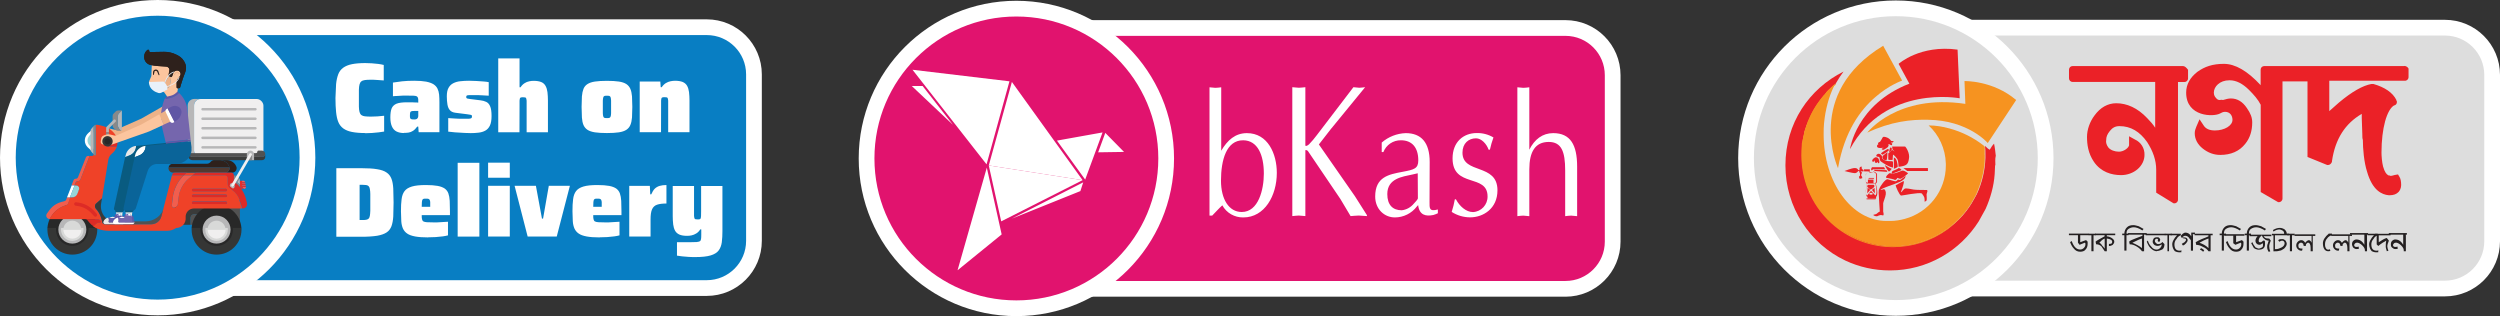 <?xml version="1.0" encoding="UTF-8"?>
<svg id="Layer_2" data-name="Layer 2" xmlns="http://www.w3.org/2000/svg" viewBox="0 0 317.92 40.2">
  <rect x="0" y="0" width="317.92" height="40.2" fill="#333333" stroke="none"/>
  <defs>
    <style>
      .cls-1 {
        fill: #f0efef;
      }

      .cls-1, .cls-2, .cls-3, .cls-4, .cls-5, .cls-6, .cls-7, .cls-8, .cls-9, .cls-10, .cls-11, .cls-12, .cls-13, .cls-14, .cls-15, .cls-16, .cls-17, .cls-18, .cls-19, .cls-20, .cls-21, .cls-22, .cls-23, .cls-24, .cls-25, .cls-26, .cls-27, .cls-28, .cls-29, .cls-30 {
        stroke-width: 0px;
      }

      .cls-2 {
        fill: #eb2127;
      }

      .cls-3 {
        fill: #f69320;
      }

      .cls-4 {
        fill: #e9e8e8;
      }

      .cls-5 {
        fill: #d8d9d8;
      }

      .cls-6 {
        fill: #513a31;
      }

      .cls-31, .cls-32, .cls-33, .cls-34, .cls-35, .cls-36 {
        stroke: #fff;
        stroke-width: 2px;
      }

      .cls-31, .cls-35 {
        fill: #ddd;
      }

      .cls-7 {
        fill: #898989;
      }

      .cls-32, .cls-33 {
        fill: #e1136e;
      }

      .cls-32, .cls-34, .cls-35 {
        stroke-miterlimit: 10;
      }

      .cls-8 {
        fill: #6159a6;
      }

      .cls-9 {
        fill: #0a6499;
      }

      .cls-10 {
        fill: #edb288;
      }

      .cls-11 {
        fill: #3a3b3a;
      }

      .cls-34, .cls-36 {
        fill: #087ec3;
      }

      .cls-12 {
        fill: #fff;
      }

      .cls-13 {
        fill: #6056a5;
      }

      .cls-14 {
        fill: #fcc59e;
      }

      .cls-15 {
        fill: #095b80;
      }

      .cls-16 {
        fill: #353635;
      }

      .cls-17 {
        fill: #231f20;
      }

      .cls-18 {
        fill: #e22e2d;
      }

      .cls-19 {
        fill: #dd2b26;
      }

      .cls-20 {
        fill: #f15e4e;
      }

      .cls-21 {
        fill: #7566ad;
      }

      .cls-22 {
        fill: #ef4228;
      }

      .cls-23 {
        fill: #e9f1fa;
      }

      .cls-24 {
        fill: #282828;
      }

      .cls-25 {
        fill: #b7b7b8;
      }

      .cls-26 {
        fill: #525252;
      }

      .cls-27 {
        fill: #f15e5f;
      }

      .cls-28 {
        fill: #d2edf3;
      }

      .cls-29 {
        fill: #96d6d9;
      }

      .cls-30 {
        fill: #2e211c;
      }
    </style>
  </defs>
  <g id="Layer_1-2" data-name="Layer 1">
    <g>
      <path class="cls-34" d="m29.55,3.46h60.33c3.31,0,6,2.69,6,6v21.17c0,3.31-2.69,6-6,6H29.55V3.46h0Z"/>
      <circle class="cls-36" cx="20.05" cy="20.05" r="19.05"/>
    </g>
    <g>
      <path class="cls-12" d="m46.45,16.92c-.67,0-1.24-.05-1.69-.14-.46-.09-.82-.24-1.11-.45-.28-.21-.5-.49-.63-.82-.14-.34-.23-.76-.28-1.26s-.08-1.09-.08-1.78l.08-1.78c.05-.5.15-.92.28-1.26s.35-.62.63-.82.65-.36,1.11-.45,1.02-.14,1.69-.14l.83.03.83.08c.23.03.46.07.69.13v1.97l-.83-.06-.51-.03h-.32c-.3,0-.55.01-.74.04s-.34.08-.45.17-.19.22-.23.39c-.05.17-.07.39-.08.68v1.07s0,1.07,0,1.07c0,.28.04.51.08.68.05.17.12.3.23.39.13.09.29.15.45.16.19.02.44.04.74.04l.86-.03.85-.08v2.01l-.69.1-.85.08-.86.03v-.02Zm4.94,0c-.39,0-.71-.07-.97-.2s-.45-.35-.58-.64-.2-.67-.2-1.14.05-.86.16-1.14.32-.48.62-.61c.3-.12.74-.18,1.3-.18h.66s.42.02.42.02c.13,0,.26,0,.39.02v-.22c0-.17,0-.3-.04-.39-.03-.09-.09-.16-.17-.2-.08-.04-.22-.06-.4-.07-.18,0-.42-.01-.73-.01h-.63s-.64.04-.64.04c-.21,0-.41.02-.61.04v-1.74l1.17-.16c.46-.05.97-.07,1.54-.07.61,0,1.11.04,1.5.11.4.08.71.19.94.33.23.15.4.33.51.55s.18.47.21.76c.03.32.04.65.04.97v3.82h-2.64l-.05-.71h-.13c-.18.24-.36.43-.54.54-.18.12-.37.19-.56.22-.2.03-.4.04-.6.04l.03.02Zm1.28-1.73c.1,0,.18,0,.24-.03.06-.01.11-.04.15-.08.04-.04.07-.08.09-.13.02-.06.04-.13.04-.21v-.63h-.51c-.17,0-.29.01-.37.04-.07.02-.13.08-.15.16-.02.08-.03.21-.03.39,0,.12,0,.21.02.29s.06.13.14.16.2.04.37.04h0Zm7.13,1.73c-.29,0-.61,0-.95-.03l-.99-.06-.86-.09v-1.72c.16,0,.32.02.49.03l.48.03.44.02h1.23c.17-.01.28-.05.32-.09s.06-.12.06-.21c0-.05,0-.09-.02-.12s-.07-.05-.15-.08c-.08-.02-.23-.04-.44-.07l-1.5-.19c-.31-.04-.55-.15-.7-.33-.16-.18-.26-.42-.31-.72s-.08-.65-.08-1.04c0-.46.07-.82.22-1.08.15-.27.35-.46.61-.59s.56-.22.9-.25c.35-.04.71-.06,1.1-.06l.93.03.89.06c.28.02.51.05.68.09v1.72l-.7-.04-.6-.03h-.4s-.8,0-.8,0c-.16,0-.27.03-.3.06-.04.03-.06.09-.06.16,0,.06,0,.11.03.14.02.03.06.06.14.08.13.03.25.05.38.06l1.28.16c.25.03.49.09.72.2.21.1.38.29.49.56.12.27.18.68.18,1.24,0,.51-.07.92-.21,1.21s-.33.5-.58.64-.53.22-.85.26-.67.06-1.04.06h-.03Zm3.56-.1V7.43h2.71v3.67h.13c.13-.21.3-.39.51-.52.18-.12.38-.2.59-.24.18-.04.37-.06.56-.06.41,0,.74.06.98.16s.42.27.54.49.2.48.24.79c.04.36.06.71.06,1.07v4.03h-2.71v-4.01c-.01-.14-.04-.25-.06-.31s-.07-.1-.13-.11-.15-.02-.25-.02c-.11,0-.2,0-.27.02-.07.01-.11.05-.14.11-.03.1-.04.21-.05.31v.61s-.01,3.4-.01,3.4h-2.71.01Zm13.82.1c-.62,0-1.12-.03-1.52-.09s-.72-.17-.95-.32c-.23-.15-.4-.36-.51-.61-.11-.26-.17-.57-.2-.95l-.04-1.35.04-1.35c.03-.38.1-.69.2-.95.1-.25.28-.47.51-.61.23-.15.55-.26.95-.32s.91-.09,1.52-.09,1.12.03,1.52.09.72.17.95.32c.23.15.4.36.51.61.11.26.18.57.21.95l.04,1.35-.04,1.35c-.03.38-.1.69-.21.95s-.28.46-.51.61-.55.26-.95.32-.91.09-1.52.09Zm0-1.9c.1,0,.21,0,.31-.03.07-.02.12-.08.16-.17s.05-.24.06-.43v-.8s0-.8,0-.8c-.01-.19-.03-.33-.06-.42s-.09-.15-.16-.17-.17-.03-.31-.03-.24.01-.31.03-.12.08-.15.17-.05.23-.06.42v.8s0,.8,0,.8c0,.19.03.34.06.43s.08.15.15.17.17.03.31.03Zm4.17,1.8v-6.45h2.62l.05.72h.13c.15-.23.33-.4.52-.52.2-.12.4-.2.61-.24s.39-.06.56-.06c.41,0,.74.06.99.16.24.11.43.27.55.49s.2.48.24.79c.04.36.06.71.06,1.07v4.03h-2.71v-4.01c-.01-.14-.04-.25-.06-.31s-.07-.1-.13-.11-.15-.02-.25-.02c-.11,0-.2,0-.27.02-.07.01-.11.05-.14.11-.03.1-.04.21-.05.31v.61s-.01,3.4-.01,3.4h-2.71,0Zm-38.58,13.27v-8.7h3.22c.81,0,1.47.04,1.98.13.51.08.91.22,1.19.42.29.19.49.46.62.79s.2.75.23,1.24l.04,1.78-.04,1.78c-.03.49-.11.91-.23,1.24-.13.33-.33.6-.62.79s-.68.33-1.19.42c-.51.08-1.17.13-1.98.13h-3.22v-.02Zm2.96-2.11h.3c.21,0,.38,0,.52-.03.13-.02.24-.07.32-.14s.13-.19.16-.35.05-.38.06-.65v-1.06s0-1.07,0-1.07c0-.22-.02-.44-.06-.66-.03-.16-.08-.28-.16-.35-.08-.08-.18-.12-.32-.14s-.31-.03-.52-.03h-.3v4.47h0Z"/>
      <path id="B" class="cls-12" d="m54.43,30.19c-.67,0-1.21-.04-1.64-.12s-.77-.2-1.01-.37c-.24-.16-.42-.38-.54-.64-.11-.26-.19-.57-.21-.94l-.04-1.25c0-.6.02-1.11.08-1.53.05-.42.17-.76.37-1.03s.51-.46.94-.59,1.02-.19,1.78-.19c.62,0,1.11.04,1.5.11.38.07.68.19.9.34.21.16.37.36.46.62s.15.57.17.95l.03,1.32v.49h-3.59c0,.23,0,.4.04.53s.08.22.18.27.24.09.44.1l.8.02h.52s.66-.04.66-.04l.7-.04v1.73c-.17.05-.39.09-.66.13l-.9.09-.97.03h0Zm.28-3.69v-.79c0-.11-.03-.22-.08-.31-.04-.06-.1-.1-.17-.12-.08-.02-.18-.02-.3-.02s-.21,0-.28.02-.12.06-.16.12c-.03.06-.06.17-.07.31l-.02.59h1.29l-.2.2h-.01Z"/>
      <path class="cls-12" d="m58.2,30.09v-9.39h2.76v9.39h-2.76Zm3.87-7.49v-1.91h2.76v1.91h-2.76Zm0,7.48v-6.45h2.76v6.45h-2.76Zm5.03,0l-1.66-6.45h2.71l.77,4.17h.14l.73-4.17h2.68l-1.67,6.45s-3.7,0-3.7,0Z"/>
      <path id="B-2" data-name="B" class="cls-12" d="m76.24,30.19c-.67,0-1.21-.04-1.64-.12s-.77-.2-1.01-.37c-.24-.16-.42-.38-.54-.64-.11-.26-.19-.57-.21-.94l-.04-1.25c0-.6.02-1.11.08-1.53.05-.42.17-.76.37-1.03s.51-.46.94-.59,1.02-.19,1.78-.19c.62,0,1.11.04,1.5.11.38.07.68.19.9.34.21.16.37.36.46.62s.15.57.17.95l.03,1.32v.49h-3.59c0,.23,0,.4.04.53s.08.22.18.27.24.09.44.1l.8.02h.52s.66-.04.66-.04l.7-.04v1.73c-.17.05-.39.09-.66.13l-.9.09-.97.03h0Zm.28-3.69v-.79c0-.11-.03-.22-.08-.31-.04-.06-.1-.1-.17-.12-.08-.02-.18-.02-.3-.02s-.21,0-.28.02-.12.06-.16.12c-.03.06-.06.17-.07.31l-.02.59h1.29l-.2.2h-.01Z"/>
      <path class="cls-12" d="m80.02,30.09v-6.45h2.62l.05,1.07h.13c.13-.3.27-.54.44-.71.17-.17.39-.29.62-.36.24-.07.53-.11.87-.11v2.35c-.5,0-.9.05-1.19.15-.3.1-.51.3-.64.59s-.19.72-.19,1.3v2.16h-2.71Zm8.42,2.6c-.28,0-.56,0-.86-.02l-.83-.07-.66-.09v-1.71h1.67l.82-.02c.19-.02.33-.05.42-.1.08-.05.13-.15.15-.28s.03-.32.03-.57v-.66h-.13c-.14.23-.31.4-.51.52s-.39.2-.59.24c-.18.04-.37.06-.56.06-.41,0-.74-.05-.99-.16-.24-.11-.43-.27-.55-.49s-.2-.48-.24-.79c-.04-.36-.06-.71-.06-1.07v-3.83h2.71v3.81c.01.14.04.25.06.31.03.06.07.1.13.11s.15.02.25.02c.12,0,.21,0,.27-.02.06,0,.11-.05.13-.11.03-.06.04-.17.05-.31s.01-.35.01-.61v-3.2h2.71v5.75c0,.47-.02.95-.08,1.42-.06.41-.19.75-.4,1.03s-.55.49-1.02.63-1.11.21-1.94.21h.01Z"/>
    </g>
    <path class="cls-25" d="m24.68,19.15v-5.73c0-.46.37-.84.84-.84h-.81c-.46,0-.84.37-.84.84v5.73c0,.46.37.84.84.84h.81c-.46,0-.84-.37-.84-.84Z"/>
    <rect class="cls-1" x="24.68" y="12.59" width="8.82" height="7.4" rx=".84" ry=".84"/>
    <path class="cls-11" d="m33.33,19.96h-8.84c-.26,0-.47-.17-.54-.41,0,.02-.02.05-.02.08v.18c0,.31.25.56.56.56h8.84c.22,0,.4-.18.4-.4h0v-.38c0,.21-.18.38-.4.38h0Z"/>
    <path class="cls-26" d="m33.31,19.15h-.43c-.09,0-.16.07-.16.16s-.07.16-.16.16h-8.47c-.06,0-.11.03-.14.08.07.24.28.41.54.41h8.84c.22,0,.4-.17.4-.39s-.19-.42-.43-.42h0Z"/>
    <path class="cls-25" d="m32.48,14.05h-6.72c-.09,0-.16-.07-.16-.16h0c0-.09.07-.16.16-.16h6.72c.09,0,.16.07.16.16h0c0,.09-.07.16-.16.16Zm0,4.85h-6.72c-.09,0-.16-.07-.16-.16h0c0-.09.07-.16.16-.16h6.72c.09,0,.16.07.16.16h0c0,.09-.07.16-.16.16Zm0-1.21h-6.72c-.09,0-.16-.07-.16-.16h0c0-.09.07-.16.16-.16h6.72c.09,0,.16.07.16.16h0c0,.09-.07.16-.16.16Zm0-1.22h-6.72c-.09,0-.16-.07-.16-.16h0c0-.09.07-.16.16-.16h6.72c.09,0,.16.07.16.16h0c0,.09-.07.16-.16.16Zm0-1.21h-6.72c-.09,0-.16-.07-.16-.16h0c0-.09.07-.16.16-.16h6.72c.09,0,.16.07.16.16h0c0,.09-.07.16-.16.16Z"/>
    <path class="cls-10" d="m21.23,13.22l-.99.57-2.26,1.29-.09.04-3.03,1.34c-.09.04-.2.05-.3.03l-.57-.14c-.16-.04-.33-.03-.49.02l-.29.1c-.18.06-.31.21-.34.39l-.06.38c-.03.17.07.33.24.37l.3.08.59.05.82-.29,4.03-1.42.23-.09,1.8-.83,1.13-.52-.7-1.37h-.02Z"/>
    <path class="cls-11" d="m27.54,27.25v-1.06h-5.33v2.4h2.03v-.89c0-.25.2-.44.44-.44h2.86Z"/>
    <path class="cls-26" d="m27.54,26.19v1.06h-2.89c-.23,0-.41.18-.41.41v.93h6.27v-2.4h-2.97Z"/>
    <path class="cls-24" d="m27.54,26.03c-1.67,0-3.05,1.29-3.17,2.96h6.33c-.12-1.67-1.5-2.96-3.17-2.96h0Z"/>
    <path class="cls-16" d="m24.37,28.99v.22c0,1.75,1.42,3.17,3.17,3.17,1.75,0,3.17-1.42,3.17-3.17h0v-.22h-6.34Z"/>
    <path class="cls-24" d="m29.6,29.06c-.07-1.08-.97-1.93-2.06-1.93s-1.99.85-2.06,1.93v.14c0,1.14.93,2.07,2.07,2.07s2.07-.93,2.07-2.07v-.14h-.02Z"/>
    <g>
      <circle class="cls-25" cx="27.54" cy="29.2" r="1.78"/>
      <path class="cls-25" d="m27.54,27.77c-.72,0-1.31.53-1.41,1.21h2.82c-.1-.69-.7-1.21-1.41-1.21Z"/>
    </g>
    <path class="cls-5" d="m26.13,28.99c0,.07-.02.14-.02.22,0,.79.64,1.43,1.43,1.43s1.43-.64,1.43-1.43h0c0-.07,0-.15-.02-.22h-2.82Z"/>
    <path class="cls-1" d="m27.54,30.35c.63,0,1.15-.51,1.15-1.15h-2.29c0,.63.51,1.15,1.15,1.15h-.01Z"/>
    <path class="cls-5" d="m27.54,28.06c-.63,0-1.15.51-1.15,1.15h2.29c0-.63-.51-1.15-1.15-1.15h.01Z"/>
    <path class="cls-24" d="m9.2,26.03c-1.67,0-3.05,1.29-3.17,2.96h6.33c-.12-1.67-1.5-2.96-3.17-2.96h.01Z"/>
    <path class="cls-16" d="m6.03,28.99v.22c0,1.75,1.42,3.17,3.17,3.17,1.75,0,3.17-1.42,3.17-3.17h0v-.22h-6.34Z"/>
    <path class="cls-24" d="m11.26,29.06c-.07-1.09-.98-1.93-2.07-1.93-1.1,0-1.99.85-2.07,1.93v.14c0,1.14.93,2.07,2.07,2.07s2.07-.93,2.07-2.07v-.14Z"/>
    <g>
      <circle class="cls-25" cx="9.2" cy="29.2" r="1.78"/>
      <path class="cls-25" d="m9.2,27.77c-.72,0-1.31.53-1.41,1.21h2.82c-.1-.69-.7-1.21-1.41-1.21Z"/>
    </g>
    <path class="cls-5" d="m7.78,28.99c-.01.07-.02.14-.02.22,0,.79.64,1.43,1.43,1.43s1.43-.64,1.43-1.43h0c0-.07,0-.15-.02-.22h-2.82Z"/>
    <path class="cls-1" d="m9.2,30.35c.63,0,1.15-.51,1.15-1.15h-2.29c0,.63.51,1.15,1.15,1.15h0Z"/>
    <path class="cls-5" d="m9.2,28.06c-.63,0-1.15.51-1.15,1.15h2.29c0-.63-.51-1.15-1.15-1.15h0Z"/>
    <path class="cls-12" d="m11.74,16.48l-.45.38c-.14.12-.26.26-.35.42h0c-.19.33-.21.74-.05,1.08h0c.07.15.17.29.29.4l.39.36.21.14s-.04-2.78-.04-2.78Z"/>
    <path class="cls-29" d="m11.86,16.81l-.34.29c-.11.09-.2.2-.27.32h0c-.15.25-.16.56-.04.83h0c.05.12.13.22.22.3l.3.27.16.11s-.03-2.12-.03-2.12Z"/>
    <path class="cls-19" d="m12.57,28.34h.14c.14,0,.21-.17.11-.26l-.17-.17s-.07-.04-.11-.04h-1.68c.09,0,.18.04.24.11l.26.32c.15.19.33.35.53.49l.28-.28c.11-.11.25-.17.41-.17h-.01Z"/>
    <path class="cls-12" d="m9.12,23.57l-.61,1.56h.37l.61-1.56h-.37Z"/>
    <path class="cls-28" d="m10.07,23.57h-.37c.27,0,.46.27.37.53l-.2.54c-.11.29-.39.48-.7.48h.37c.31,0,.59-.19.7-.48l.2-.54c.1-.26-.1-.53-.37-.53Z"/>
    <path class="cls-29" d="m9.86,24.64l.2-.54c.1-.26-.1-.53-.37-.53h-.2l-.61,1.55h.28c.31,0,.59-.19.7-.48Z"/>
    <path class="cls-22" d="m24.9,21.95h-1.15l-.26.23s-.09.08-.13.13h1.11s.43-.36.43-.36Z"/>
    <path class="cls-20" d="m23.36,22.31c-.77.75-1.26,1.75-1.39,2.82l-.11.97c-.02.17.11.31.28.31h0c.25,0,.45-.18.48-.43l.1-.88c.11-.93.57-1.79,1.29-2.4l.47-.39h-1.12Z"/>
    <g>
      <path class="cls-30" d="m30.09,21.31s-.02-.09-.04-.13c-.2-.5-.68-.82-1.22-.82h-.91c.54,0,1.02.32,1.22.82.02.04.03.09.04.13.05.33-.2.64-.56.64h.91c.35,0,.6-.31.56-.64Z"/>
      <path class="cls-30" d="m21.49,21.14c-.03.05-.04.11-.05.17h7.75s-.02-.09-.04-.13c-.2-.5-.68-.82-1.22-.82h-.68c-.15,0-.29.06-.4.16l-.14.14c-.11.11-.25.16-.4.16h-4.32c-.21,0-.41.12-.5.31h0Z"/>
    </g>
    <path class="cls-6" d="m29.18,21.31h-7.75c-.05.32.2.64.56.64h6.64c.35,0,.6-.31.56-.64h-.01Z"/>
    <g>
      <path class="cls-27" d="m30.86,23.86l.15.15h.07c.12,0,.21-.11.19-.23h-.47s.03.06.06.09h0Zm-.09-.56v.1h.43l-.02-.1h-.41Z"/>
      <path class="cls-27" d="m31.15,23.14c-.02-.09-.1-.16-.19-.16h-.19v.19h.39v-.03h-.01Zm-.38.5h.47v-.1h-.47s0,.1,0,.1Z"/>
    </g>
    <path class="cls-18" d="m30.8,23.77h.47l-.02-.13h-.47v-.1h.46l-.02-.13h-.43v-.1h.41l-.02-.13h-.39v-.19h-.27v.79l.18.23h.32l-.15-.15-.06-.09h0Z"/>
    <path class="cls-7" d="m29.95,22.32v.5c0,.08.03.15.09.21l.15.15.27-.46c-.09-.21-.28-.36-.51-.4Z"/>
    <path class="cls-25" d="m30.18,23.18l.32.32v-.52c0-.09-.02-.18-.05-.26l-.27.46Z"/>
    <path class="cls-7" d="m30.03,23.03s-.09-.13-.09-.21v-.5h-.2v.65c0,.08.05.15.12.19.16.12.3.26.44.4l.2.22v-.27l-.47-.47h0Z"/>
    <path class="cls-20" d="m9.93,23.03c.13,0,.25-.08.3-.21l1.16-2.99h-.18c-.13,0-.24.08-.29.19l-1,2.52c-.05.12-.16.19-.29.19-.13,0-.24.08-.28.2l-.25.63h.37l.14-.34c.05-.12.17-.2.3-.2h.02Zm-3.5,4.63c.42-.73,1.09-1.27,1.89-1.54l.15-.05c.1-.03.17-.11.21-.2l.27-.75h-.43l-.1.27c-.03.09-.11.16-.2.18l-.46.13c-.6.17-1.13.54-1.49,1.04l-.31.43c-.14.19-.09.46.1.6.07.05.16.08.25.08h.05l.03-.08.07-.13-.03.02Z"/>
    <path class="cls-19" d="m23.5,22.19l.26-.23h-1.55c-.14,0-.26.09-.3.23l-.03.13h1.49s.09-.08.13-.13Zm7.91,3.64l-.1-.41c-.12-.51-.33-.98-.63-1.41l-.18-.23c-.06-.08-.13-.15-.2-.22l-.44-.4c-.07-.04-.12-.11-.12-.19v-.7c0-.17-.14-.31-.31-.31h-4.54l-.43.36h4.13c.19,0,.35.16.35.35v.69c0,.27.13.52.35.66l.19.13c.45.31.79.75.97,1.27l.37,1.09h.05c.36,0,.62-.33.54-.68Z"/>
    <path class="cls-22" d="m30.46,25.41c-.18-.52-.52-.96-.97-1.27l-.19-.13c-.22-.15-.35-.4-.35-.66v-.72c0-.18-.14-.32-.32-.32h-4.16l-.47.39c-.72.61-1.18,1.47-1.29,2.4l-.1.88c-.03.24-.23.43-.48.43h0c-.17,0-.3-.15-.28-.31l.11-.97c.13-1.07.62-2.07,1.39-2.82h-1.49l-1.05,4.1-.3,1.12c-.15.58-.68.99-1.28.99h-5.91c-.15,0-.29-.11-.32-.26l-.04-.2-.07-.25-.07-.21c-.14-.38-.35-.74-.62-1.04h0c-.18-.2-.17-.5.03-.68l.74-.65.8-4.91c.05-.3.21-.57.44-.76h0c.28-.23.5-.52.63-.85,0-.03.02-.05.03-.08h-1.2v-1.32h1.08c-.03-.07-.07-.14-.11-.21-.13-.19-.28-.36-.46-.51-.38-.31-.83-.52-1.31-.62l-.49-.1c-.07,0-.14,0-.21,0v3.8c0,.09-.11.13-.17.06l-.41-.47h0l.26.3c.09.11.02.27-.12.27h-.34l-1.16,2.99c-.05.13-.17.2-.31.21-.13,0-.25.08-.3.2l-.14.34h.2c.27,0,.46.27.37.53l-.2.54c-.11.29-.39.48-.7.48h-.23l-.27.75c-.03.1-.11.17-.21.2l-.15.05c-.8.26-1.47.81-1.89,1.54l-.07.13-.03.08h6.21s.07.03.11.04l.17.17c.1.1.03.26-.11.26h-.14c-.15,0-.3.06-.41.17l-.28.28c.22.15.46.28.72.36.42.13.86.2,1.3.2h7.38c.41,0,.8-.12,1.14-.36h0c.72,0,1.28-.59,1.22-1.31-.06-.66.45-1.17,1.05-1.17h6.13l-.37-1.09h.04Zm-1.74.53h-4.15c-.09,0-.16-.07-.16-.16s.07-.16.16-.16h4.15c.09,0,.16.07.16.16s-.07.16-.16.16Zm0-.88h-4.15c-.09,0-.16-.07-.16-.16s.07-.16.16-.16h4.15c.09,0,.16.07.16.16s-.07.16-.16.16Zm0-.74h-4.15c-.09,0-.16-.07-.16-.16s.07-.16.16-.16h4.15c.09,0,.16.07.16.16s-.07.16-.16.16Z"/>
    <path class="cls-11" d="m14.14,28.25l-.04-.17c-.26-.07-.5-.21-.69-.41-.46-.48-.66-1.14-.55-1.79l.11-.66-.74.65c-.2.18-.21.48-.03.68h0c.28.3.49.65.62,1.04l.07.21c.03.08.05.17.07.25l.04.2c.03.15.17.26.32.26h1.13c-.15,0-.29-.11-.32-.26h.01Z"/>
    <path class="cls-26" d="m19.96,27.68c-.43.3-.93.47-1.46.47h-4.01c-.14,0-.27-.02-.4-.06l.04.17c.03.15.17.26.32.26h4.78c.39,0,.74-.17.99-.44.14-.15.24-.34.3-.55l.3-1.12c-.13.51-.43.96-.86,1.27Z"/>
    <path class="cls-19" d="m13.67,18.63h1.2c.12-.39.06-.93-.11-1.32h-1.08v1.32h-.01Z"/>
    <path class="cls-7" d="m11.91,16.03l-.03.04v3.52l.13.15c.06.06.16.02.16-.06v-3.81c-.1.02-.19.08-.26.16Z"/>
    <path class="cls-25" d="m11.59,16.41c-.05.06-.07.13-.07.2v2.46c0,.07.03.15.08.2l.28.32v-3.52s-.29.34-.29.34Z"/>
    <path class="cls-19" d="m28.71,25.63h-4.15c-.09,0-.16.07-.16.16s.07.16.16.16h4.15c.09,0,.16-.07.16-.16s-.07-.16-.16-.16Zm0-.88h-4.15c-.09,0-.16.07-.16.16s.07.16.16.16h4.15c.09,0,.16-.07.16-.16s-.07-.16-.16-.16Zm0-.74h-4.15c-.09,0-.16.07-.16.16s.07.16.16.16h4.15c.09,0,.16-.07.16-.16s-.07-.16-.16-.16Zm-16.58,3.55c-.06,0-.12-.02-.16-.07l-.37-.4c-.45-.48-1.05-.79-1.7-.89l-.28-.04c-.12-.02-.21-.13-.19-.25s.13-.21.25-.19l.28.04c.75.11,1.45.47,1.96,1.02l.37.4c.08.09.08.23-.01.32-.04.04-.09.06-.15.06Z"/>
    <path class="cls-7" d="m14.99,14.79c0-.15.06-.29.16-.39l.35-.35h-.49c-.11,0-.21.04-.29.12l-.28.28c-.08.08-.12.18-.12.29v1.24c0,.11.04.21.12.29l.24.24c.08.08.18.12.29.12h.49l-.32-.32c-.1-.1-.16-.24-.16-.39v-1.12h.01Z"/>
    <path class="cls-25" d="m14.99,14.78v1.15c0,.14.06.27.15.37l.33.33h.03v-2.57l-.35.35c-.1.1-.15.23-.15.37h-.01Zm-1.14,2.04v-.49l.84-.84c.07-.07.07-.18,0-.25s-.18-.07-.25,0l-.89.89s-.05.08-.05.13v.57c.06,0,.12-.02.18-.02s.12,0,.18.02h-.01Z"/>
    <path class="cls-7" d="m13.67,17.91c.1,0,.18-.08.18-.18v-.91c-.06,0-.12-.02-.18-.02s-.12,0-.18.02v.91c0,.1.08.18.18.18Z"/>
    <path class="cls-12" d="m15.28,27.14h-.51l.03.37.36.11h.15v-.18l.04-.21s-.03-.09-.07-.09Z"/>
    <g>
      <path class="cls-4" d="m15.59,26.91l-.84.03.02.2h.46c.07,0,.12.06.11.13l-.03.16v.18h.22l.06-.71h0Zm-1.23.84l.26-.04s.04-.05,0-.06l-.27-.09-.49.1.3.09c.06.02.13.02.19,0h.01Z"/>
      <path class="cls-4" d="m13.89,28.28s-.09-.05-.07-.1c.04-.14.04-.29-.02-.43l-.04-.08c-.28.06-.51.25-.61.52-.06.15.06.31.22.31h2.26c.13,0,.23-.1.24-.23h-1.98,0Z"/>
    </g>
    <g>
      <path id="C" class="cls-8" d="m14.87,27.35s.02.08.06.08h.22s-.07-.04-.06-.08c.01-.07-.04-.13-.11-.13h-.22c.07,0,.12.06.11.13Z"/>
      <path class="cls-8" d="m15.87,28.22l-.13-.62h0c-.02-.1-.11-.17-.21-.17h-.21c.1,0,.18.08.2.17h0l.13.62v.06h.22v-.06Z"/>
    </g>
    <path class="cls-8" d="m15.64,28.22l-.13-.62h0c-.02-.1-.1-.17-.2-.17h-.38s-.07-.04-.06-.08c.01-.07-.04-.13-.11-.13h-.02c-.08,0-.13.08-.1.15.02.07-.01.14-.08.15l-.2.04.27.09s.03.06,0,.06l-.26.04h-.17l-.32-.09-.11.02h0l.03.08c.06.14.07.29.02.43-.02.05.02.1.07.1h1.75v-.06h0Z"/>
    <path class="cls-15" d="m14.64,26.56l.03.32c0,.07.07.13.14.13h.67c.09,0,.17-.05.21-.12l.14-.33h-1.2.01Z"/>
    <path class="cls-4" d="m17.3,18.7l.02-.15c-.66.06-1.2.55-1.34,1.19l-.05.23.56-.22c.45-.17.77-.59.82-1.07v.02Z"/>
    <path class="cls-15" d="m23.15,18.77l-.1-.8-5.69.58h-.05l-.02.15c-.05.48-.36.89-.82,1.07l-.56.22-1.42,6.52c-.03.13.07.25.2.25h1c.17,0,.32-.11.37-.27l1.52-4.77c.16-.52.65-.87,1.19-.87h2.36c.64,0,1.23-.29,1.63-.75.31-.36.43-.84.38-1.31v-.02Z"/>
    <path class="cls-13" d="m21.14,12.59l.54-.13c.39-.1.74-.29,1.03-.56l.07-.07s-.02-.02-.04-.03l-.21-.2-1.14.47-.16.15c-.07.06-.14.14-.19.22v.06c-.03.07.03.12.1.11v-.02Z"/>
    <path class="cls-21" d="m23.82,13.9c-.09-.79-.46-1.53-1.04-2.07l-.07.07c-.29.27-.65.46-1.03.56l-.54.13c-.07.02-.13-.04-.11-.11v-.06c-.06.1-.12.2-.16.31-.45,1.22-.52,2.38-.21,3.67l.4,1.66,3.18-.34-.42-3.84v.02Z"/>
    <path class="cls-13" d="m21.06,18.07l.05.22,3.15-.32-.02-.24s-3.18.34-3.18.34Z"/>
    <path class="cls-10" d="m21.23,13.97l-.99.57.57,1.31,1.13-.51s-.71-1.37-.71-1.37Z"/>
    <path class="cls-14" d="m20.24,14.54l-2.26,1.29-.09.04-3.03,1.34c-.09.04-.2.05-.3.03l-.57-.14c-.16-.04-.33-.03-.49.02l-.29.1c-.18.06-.31.21-.34.39l-.06.38c-.03.17.07.33.24.37l.3.08.59.05.82-.29,4.03-1.42.23-.09,1.8-.83-.56-1.32h-.02Z"/>
    <path class="cls-12" d="m21.21,13.85c-.15.07-.21.24-.14.39l.57,1.22c.08.16.28.22.43.12l.12-.08-.87-1.71-.11.05h0Z"/>
    <path class="cls-13" d="m22.58,13.53c-.25-.1-.52-.09-.76.03l-.5.24.87,1.71.24-.16c.34-.22.57-.57.64-.96h0c.07-.36-.13-.73-.48-.86h-.01Z"/>
    <path class="cls-12" d="m16.5,27.14h-.51l.03.37.36.11h.15v-.18l.04-.21s-.03-.09-.07-.09Z"/>
    <path class="cls-4" d="m16.82,26.91l-.84.03.02.2h.46c.07,0,.12.06.11.13l-.03.16v.18h.22l.06-.71h0Z"/>
    <path class="cls-15" d="m15.87,26.56l.03.32c0,.07.07.13.14.13h.67c.09,0,.17-.05.21-.12l.14-.33h-1.2.01Z"/>
    <path class="cls-12" d="m18.51,18.7l.02-.15c-.66.06-1.21.54-1.35,1.2l-.05.23.57-.22c.45-.17.77-.59.82-1.07h-.01Z"/>
    <path class="cls-9" d="m24.36,18.77l-.1-.8-5.69.58h-.04l-.02.15c-.05.48-.36.89-.82,1.07l-.57.22-1.42,6.52c-.03.13.07.25.2.25h1c.17,0,.32-.11.37-.27l1.52-4.77c.16-.52.65-.87,1.19-.87h2.36c.64,0,1.23-.29,1.63-.75.31-.36.43-.84.38-1.31v-.02Z"/>
    <g>
      <path class="cls-12" d="m15.59,27.75l.26-.04s.04-.05,0-.06l-.27-.09-.49.1.3.09c.06.02.13.02.19,0h.01Z"/>
      <path class="cls-12" d="m15.12,28.28s-.09-.05-.07-.1c.04-.14.04-.29-.02-.43l-.04-.08c-.28.06-.51.25-.61.52-.06.15.06.31.22.31h2.26c.13,0,.23-.1.24-.23h-1.98Z"/>
    </g>
    <path class="cls-21" d="m15.36,27.75h.05s-.01,0-.02,0l-.3-.09-.11.02h0l.17.06c.06.02.13.02.19,0h.02Z"/>
    <g>
      <path id="C-2" data-name="C" class="cls-8" d="m16.1,27.35s.02.08.06.08h.22s-.07-.04-.06-.08c.01-.07-.04-.13-.11-.13h-.22c.07,0,.12.06.11.13Z"/>
      <path class="cls-8" d="m17.09,28.22l-.13-.62h0c-.02-.1-.11-.17-.21-.17h-.21c.1,0,.18.08.2.17h0l.13.62v.06h.22s0-.06,0-.06Z"/>
    </g>
    <path class="cls-21" d="m16.87,28.22l-.13-.62h0c-.02-.1-.1-.17-.2-.17h-.38s-.07-.04-.06-.08c.01-.07-.04-.13-.11-.13h-.02c-.08,0-.13.08-.1.15.02.07-.01.14-.08.15l-.2.04.27.09s.03.06,0,.06l-.26.04h-.22c-.07.02-.13,0-.19,0l-.17-.05.03.07c.06.14.07.29.02.43-.02.05.02.1.07.1h1.75v-.06l-.02-.02Z"/>
    <path class="cls-25" d="m31.85,19.15h0c.25,0,.46.21.46.46v.76h-.92v-.76c0-.25.21-.46.46-.46Z"/>
    <path class="cls-7" d="m32.04,19.64v.72h-.65l.65-.72Z"/>
    <path class="cls-25" d="m29.31,23.36l-.06.11c-.05.1-.03.22.06.29l.22.17c.08.06.2.04.25-.06l.05-.09c.05-.09.02-.21-.06-.27l-.22-.19c-.07-.06-.18-.04-.23.04h0Z"/>
    <path class="cls-7" d="m29.84,23.73c.02-.08,0-.17-.07-.22l-.03-.03-.15.25h.26,0Z"/>
    <path class="cls-1" d="m29.58,23.73s-.06,0-.09-.02c-.09-.05-.11-.16-.06-.24l2.28-3.91c.05-.09.16-.11.24-.06.09.05.11.16.06.24l-2.28,3.91c-.03.06-.09.09-.15.09h0Z"/>
    <path class="cls-16" d="m14.33,17.97c0-.36-.3-.66-.66-.66s-.66.3-.66.66.3.66.66.66.66-.3.66-.66Z"/>
    <path class="cls-24" d="m14.06,17.97c0-.22-.17-.39-.39-.39s-.39.17-.39.39.17.39.39.39.39-.17.39-.39Z"/>
    <path class="cls-10" d="m21.35,11.25h0c.16-.19.27-.42.31-.67l.14-.91-.31-.07-.47.79c-.1.17-.27.29-.46.32l-1.01.18s.04.05.05.08l.02.05s.06.06.1.05l.46-.08c.07-.01.12.07.07.13l-.3.34s-.03.11.02.15c.1.08.24.12.37.11l.28-.03.44-.2c.11-.05.22-.13.3-.23h-.01Z"/>
    <path class="cls-14" d="m23.33,8.21l-1.61-1.15c-.07-.05-.16-.07-.25-.04l-1.95.6c-.11.04-.19.14-.2.26l-.07,1.74s0,.07-.02.1l-.27.63c-.07.15.01.33.17.38l.29.09s.08.05.12.07l1.01-.18c.19-.03.36-.15.46-.32l.47-.79.31.07-.14.91c-.04.25-.14.48-.31.67h0c-.08.1-.18.18-.3.23l-.44.2h.07c.1-.02.2.03.26.12l.31.46s.04.03.06.02l.43-.11c.24-.06.47-.18.65-.35l.18-.16.22-1.29s0-.03.01-.05l.63-1.78c.04-.12,0-.25-.1-.32h.01Z"/>
    <g>
      <path class="cls-30" d="m22.6,11.24l.2-.03s.09-.04.11-.09l.11-.38.26-.81.29-.78c.12-.34.12-.71,0-1.04h0c-.17-.46-.51-.84-.94-1.06l-.18-.09c-.49-.25-1.04-.38-1.59-.37l-1.75.03c-.08,0-.14-.07-.13-.15h0c.02-.11-.11-.19-.21-.13h0c-.27.19-.43.5-.43.83v.1c0,.47.33.88.79.99h0c.32.07.64.12.97.14l1.05.07c.2.01.36.16.4.35h0v.04l-.11.69c0,.06.02.12.08.14l.2.08c.07.03.14,0,.17-.08l.13-.36c.07-.19.24-.33.44-.36h0c.19-.03.37.06.46.23h0c.08.15.07.34-.04.48l-.27.35c-.1.13-.15.29-.15.45v.61c0,.08.06.14.14.13v.02Z"/>
      <path class="cls-30" d="m19.46,9.48v-.3s.01-.05.01-.05c0-.01,0-.03.01-.05,0-.02.01-.04.02-.05l.06-.09s.12-.09.2-.1l.02.17-.02-.17c.09-.01.18.01.26.06.04.03.07.06.09.1l.03.06s.01.03.02.05l.12.39s-.01.07-.04.07-.06,0-.07-.03c-.06-.12-.11-.25-.16-.38,0-.01-.01-.03-.02-.04,0-.01-.01-.02-.02-.03-.01-.02-.03-.04-.05-.05-.04-.03-.09-.04-.13-.03l-.02-.17.02.17s-.08.02-.11.05c-.01.01-.03.03-.04.05,0,0,0,.02-.01.03v.11l-.03.08c-.01.06-.02.11-.04.17,0,.03-.04.04-.06.04s-.04-.03-.04-.05h0Z"/>
    </g>
    <path class="cls-10" d="m22.19,9.57h-.03s-.05-.06-.03-.09l.08-.16c.03-.06.08-.11.14-.14.12-.07.27-.05.37.05l.09.09s.03.07,0,.09c-.03.03-.07.03-.09,0l-.09-.09c-.06-.06-.15-.07-.22-.03-.03.02-.06.05-.08.08l-.08.16s-.04.04-.06.04Z"/>
    <path class="cls-23" d="m18.95,10.43l1.82-.06s.56.32.53,1.01l-.78.41c-.11.06-.24.07-.36.04-.39-.11-1.23-.46-1.21-1.39h0Z"/>
    <g>
      <path class="cls-30" d="m23.56,8.11c-.17-.46-.51-.84-.94-1.06l-.18-.09c-.49-.25-1.04-.38-1.59-.37l-1.75.03c-.08,0-.14-.07-.13-.15.02-.11-.11-.19-.21-.13h0c-.27.19-.43.5-.43.83v.1c0,.47.33.88.79.99.32.07.64.12.97.14l1.05.07c.2.01.36.16.4.35v.04l-.11.68c.2-.22.45-.4.76-.46.07-.06.16-.1.26-.11.19-.03.37.06.46.23.08.15.07.34-.04.48l-.02.03c-.04.28-.19.5-.39.69v.7c0,.08.06.14.14.13l.2-.03s.09-.04.11-.09l.11-.38.26-.81.29-.78c.12-.34.12-.71,0-1.04h0Z"/>
      <path class="cls-30" d="m22.61,10.05c-.04.06-.07.12-.1.18.08-.09.15-.2.2-.31l-.1.13Zm-1.14-.39s.03.03.05.04l.2.08c.07.03.14,0,.17-.08l.13-.36s.04-.09.07-.13c-.25.08-.45.25-.61.45h0Z"/>
    </g>
    <g>
      <path class="cls-23" d="m21.44,9.55c-.43.49-.61,1.18-.62,1.22l.09.02s.17-.66.56-1.13c-.02-.03-.04-.07-.03-.1h0Z"/>
      <path class="cls-23" d="m21.44,9.55h0s0,.08.03.11c.16-.2.37-.37.61-.45.03-.05.07-.08.11-.12-.31.05-.56.23-.76.46h0Zm-.33,1.45l.02.09s.83-.2,1.33-.67c0-.06.02-.12.05-.18-.47.54-1.38.76-1.4.77h0Z"/>
      <path class="cls-23" d="m22.85,9.72l-.15.2c-.05.11-.11.22-.2.31-.02.06-.04.12-.05.18.2-.18.35-.41.39-.69h.01Z"/>
    </g>
    <g>
      <path class="cls-32" d="m138.75,3.56h60.33c3.31,0,6,2.69,6,6v21.17c0,3.31-2.69,6-6,6h-60.33V3.56h0Z"/>
      <circle class="cls-33" cx="129.25" cy="20.15" r="19.05"/>
    </g>
    <g>
      <path class="cls-12" d="m121.18,15.87l-5.23-4.93h1.38l3.85,4.93Zm16.49,7.04l-11.93-1.87,1.58,7.11,10.35-5.24h0Z"/>
      <path class="cls-12" d="m137.67,22.91l-8.99-12.49-2.94,10.62,11.92,1.87h.01Zm-12.21-2.01l-9.42-12.03,12.33,1.47s-2.91,10.56-2.91,10.56Zm14.75-4.06l-2.21,6-3.59-4.96,5.8-1.04Zm-11.5,10.95l8.68-3.49.36-1.11-9.05,4.6h0Zm-6.94,6.58l3.72-13.05,1.89,8.49s-5.61,4.56-5.61,4.56Zm18.79-17.48l-.91,2.48,3.29-.05-2.38-2.42h0Zm13.24-5.79l.75.07c.26,0,.47-.04.75-.07v8.07c.79-1.35,1.79-2.24,3.27-2.24,2.66,0,3.8,2.63,3.8,5.05,0,2.9-1.55,5.67-4.26,5.67-1.11.02-2.14-.57-2.67-1.54-.45.4-.86.88-1.29,1.31h-.34V11.09h-.01Zm1.47,11.87c0,2.35,1,3.99,2.64,3.99,2.13,0,2.81-2.86,2.81-4.89,0-2.35-.78-4.21-2.62-4.23-2.15-.02-2.83,2.53-2.83,5.13m14.05-6.66l-1.6,2.06,4.58,6.58,1.53,2.41v.12l-1.03-.07c-.31,0-.72.05-1.05.07l-1.3-2.18-4.13-6.1c-.09-.1-.32-.17-.32-.07v8.35l-.83-.07c-.26,0-.56.05-.83.07V11.09l.83.07c.28,0,.53-.05.83-.07v7.4c0,.14.28.05.47-.14.36-.37.69-.76,1-1.18l4.64-6.08.75.07c.26,0,.47-.05.74-.07l-4.28,5.23h0Zm12.47,9.33c0,.85-.06,1.29,1.06,1v.48c-.18.09-.37.16-.57.22-.98.2-1.79.02-1.94-1.26l-.17.19c-.66.87-1.7,1.38-2.79,1.38-1.33,0-2.5-1.05-2.5-2.66,0-2.49,1.72-2.81,3.48-3.14,1.49-.28,2-.41,2-1.46,0-1.62-.79-2.55-2.2-2.55-.99-.02-1.88.58-2.24,1.5h-.21v-1.21c.85-.74,1.93-1.16,3.05-1.2,1.98,0,3.05,1.2,3.05,3.66l-.02,5.06h0Zm-1.51-3.6l-.66.15c-1.28.28-3.2.5-3.2,2.49,0,1.38.69,2.06,1.84,2.06.6-.07,1.14-.37,1.53-.84.14-.16.52-.53.52-.69l-.02-3.18h0Zm4.87,3.31c.45.86,1.28,1.62,2.17,1.62,1.05-.05,1.87-.94,1.85-1.99,0-2.94-4.45-1.03-4.45-4.84,0-2.09,1.38-3.22,3.07-3.22.75-.02,1.49.18,2.13.56-.19.5-.33,1.02-.45,1.55h-.17c-.25-.72-.9-1.44-1.6-1.44-.94,0-1.72.64-1.72,1.82,0,2.79,4.45,1.3,4.45,4.79,0,2.33-1.81,3.44-3.47,3.44-.83,0-1.65-.24-2.35-.69.17-.52.3-1.06.4-1.6h.15,0Zm7.81-14.25l.76.07c.26,0,.47-.04.76-.07v7.94c.66-1.33,1.69-2.11,3.04-2.11,2.19,0,3.04,1.5,3.04,4.25v6.31l-.76-.07c-.25,0-.51.04-.76.07v-5.82c0-2.41-.48-3.62-2.09-3.62-1.7,0-2.47,1.22-2.47,3.49v5.95l-.76-.07c-.25,0-.5.04-.76.07V11.1Z"/>
    </g>
    <g>
      <path class="cls-35" d="m250.59,3.52h60.33c3.31,0,6,2.69,6,6v21.17c0,3.31-2.69,6-6,6h-60.33V3.52h0Z"/>
      <circle class="cls-31" cx="241.09" cy="20.11" r="19.05"/>
    </g>
    <path class="cls-2" d="m253.71,21.04l-.05,1.09c-.11,1.59-.55,3.07-1.15,4.43l-.88,1.59c-2.35,3.72-6.51,6.24-11.28,6.24-2.03,0-3.94-.44-5.69-1.26-4.49-2.13-7.61-6.73-7.61-12.1s3.01-9.74,7.39-11.93c-.33.44-.66.93-.93,1.42,0,.05-.05.05-.05.11-.16.16-.33.27-.49.44-.22.16-.38.38-.6.6-.05.05-.11.11-.11.16-.05.05-.11.11-.11.16l-.22.22c-.16.16-.27.33-.38.49-.55.71-.99,1.53-1.37,2.35-.05.11-.05.16-.11.27s-.05.22-.11.27c-.16.11-.16.16-.16.22l-.16.49c-.05.11-.05.22-.11.33,0,.05-.05.11-.05.16,0,.11-.05.22-.05.33-.05.27-.16.6-.16.93,0,.11,0,.16-.05.27v1.37c0,3.61,1.64,6.84,4.27,8.98,2.03,1.64,4.6,2.63,7.39,2.63,2.52,0,4.87-.82,6.79-2.19,1.42-.99,2.57-2.3,3.39-3.83.11-.22.22-.38.33-.6.67-1.44,1.04-3.01,1.09-4.6v-.38c0-.38,0-.77-.05-1.15l.05.05c.16.16.33.33.55.44.16-.27.33-.55.55-.77.11.49.16,1.04.22,1.53-.11.44-.05.82-.05,1.2"/>
    <g>
      <path class="cls-3" d="m252.39,19.72v.38c0,2.35-.99,4.32-1.09,4.6l-.33.6c-.82,1.53-2.03,2.85-3.39,3.83-1.92,1.37-4.27,2.19-6.79,2.19-2.79,0-5.36-.99-7.39-2.63-2.63-2.13-4.27-5.36-4.27-8.98v-1.37c0-.11,0-.16.05-.27.05-.33.16-.66.22-.99,0-.11.05-.22.05-.33,0-.05.05-.11.05-.16.05-.11.05-.22.11-.33l.16-.44s.05-.11.05-.16c.05-.11.05-.22.11-.27.05-.11.05-.16.11-.27.35-.84.81-1.63,1.37-2.35.11-.16.27-.33.38-.49.05-.05.11-.16.22-.22.05-.05.05-.11.11-.16.05-.05.11-.11.11-.16.16-.22.38-.38.6-.6.16-.16.33-.33.49-.44,0,.05-.05.11-.05.11,0,.05-.05.11-.05.16-.66,1.37-1.09,2.96-1.26,4.71-.05.44-.05.93-.05,1.42,0,6.08,3.56,11,7.99,11h.49c.66,0,1.26-.11,1.86-.27,3.01-.82,5.2-3.56,5.2-6.79v-.22c-.05-1.92-.88-3.67-2.19-4.87.93,0,1.81.16,2.63.38,1.59.43,3.08,1.17,4.38,2.19l.05.05c0,.38.05.77.05,1.15"/>
      <path class="cls-3" d="m252.39,19.72v.38c0,2.52-1.09,4.6-1.09,4.65l-.33.6c-.82,1.53-2.03,2.85-3.39,3.89-1.99,1.43-4.39,2.19-6.84,2.19-2.68,0-5.31-.93-7.39-2.63-2.74-2.24-4.27-5.53-4.27-9.03s1.59-6.84,4.32-9.09l.11-.11s-.05.05-.05.11-.05.11-.05.11c-2.68,2.19-4.16,5.47-4.16,8.92s1.53,6.73,4.27,8.98c1.97,1.7,4.54,2.63,7.23,2.63,2.46,0,4.76-.77,6.79-2.19,1.37-.99,2.57-2.35,3.39-3.83l.33-.6s1.15-2.13,1.09-4.6v-.38l-.05-1.09v-.05l.05.05.05.05v1.04"/>
    </g>
    <path class="cls-2" d="m249.22,12.5s-9.52-1.81-13.96,6.46c0,0,.77-5.69,7.55-8.32l-1.37-2.52s2.74-2.46,7.5-1.81l.27,6.19h.01Z"/>
    <path class="cls-3" d="m237.45,16.88s3.78-4.98,12.48-3.67l-.11-2.9s3.61-.11,6.57,2.41l-3.61,5.47s-2.46-2.9-7.61-2.96c-2.13-.05-4.71.22-7.72,1.64"/>
    <g>
      <path class="cls-2" d="m239.47,18.79s-.82.16-.77-.22c0-.16.11-.22.16-.16,0-.05-.16-.27.22-.38.11-.16.22-.33.27-.44s.11-.27.44-.16c.29.07.54.24.71.49.16,0,.38.05.33.05l-.11.11s.11.05-.22.05c0,.05.05.11.11.11.05.05,0,.05,0,.11,0,0,.05.16-.11.11s-.16-.11-.22-.11-.16,0-.16.05.16.16,0,.16c-.05.05.05.11,0,.11-.05.05-.44.33-.6.38-.16,0-.22-.05-.22-.11s.11-.11.22-.11c-.05,0,0-.05-.05-.05m-.05.89c-.05,0-.33-.16-.16-.22.11-.11.66-.44.77-.49s.27.11.11.22c-.16.16-.71.49-.71.49m.81-.38c0-.11.11-.44.11-.49s.27-.11.22.22c-.11.27-.33.38-.33.27"/>
      <path class="cls-2" d="m240.62,18.63h1.64c.11.05.66.88.49,1.59-.11.71-.33.88-1.31.99,0-.22-.05-.82-.16-.99-.11-.16-.44-.55-.55-.55,0,.16-.05.66-.05.66,0,0-.49.05-.55-.05v-.77s.44-.38.49-.49c.05.05.11.27.6.22,0,.05-.6.11-.6-.6m-.6.7l-.6.49c-.05.11-.11.55.49.55.11-.27.11-1.04.11-1.04"/>
      <path class="cls-2" d="m238.87,19.94c-.16,0-.27-.05-.27-.16s.22-.27.38-.22c.11.05.38.11.38.6.2.21.48.32.77.33.39,0,.6,0,.6.11v.71s-.44,0-1.53-.77c-.11-.1-.17-.24-.16-.38,0-.16-.11-.22-.16-.22m-.34.06c-.16,0-.71.44-.33.6l.22-.22s-.11.27.11.33c.22.05.11-.11.22-.11.05.11.05.16.16.16s.11-.33,0-.49c-.05-.16-.16-.27-.38-.27m2.3.05v1.42s.44-.16.49-.27c0-.22-.11-1.15-.49-1.15"/>
      <path class="cls-2" d="m239.69,20.98s.55.38.88.49c-.05.05-.27.38-.38.33-.05,0-.44-.55-.49-.82m-2.69.55h.77v.27h-.71l-.05-.27h0Zm8.16-.16h-3.12l.49.38h2.63v-.38h0Zm-3.72,0c.05-.05.44.22.33.27s-1.09.44-1.15.44c-.11-.05-.05-.27.05-.33.05-.05.6-.22.77-.38"/>
      <path class="cls-2" d="m240.35,22.02c-.11-.05-.71.55-.44.6s.93.16,1.09.27c.16-.05.27-.22.27-.27.11,0,.27.16.44.11.16-.05.93-.6.93-.71-.16-.11-.49-.33-.66-.33-.11-.05-1.09.55-1.64.33"/>
      <path class="cls-2" d="m240.02,22.79c.05,0,.88.27,1.04.27.22-.05.22-.22.33-.22s.16.11.33,0,.55-.44.6-.49c0,.11,0,.44-.71.77s-2.41.82-2.46,1.04c.05,0,.27-.05.44-.11.11.05.27.27.22.66s-.33.99-.33,1.15v1.04s.16.55-.05.49-.33-.05-.44,0c-.11,0-.27.16-.38.11-.16,0-.38-.11-.38-.16s.16-.05.33-.11.22-.22.49-.33c0-.16-.11-1.53-.11-1.81s-.11-.88.05-1.09c.11-.33.77-1.26,1.04-1.2"/>
      <path class="cls-2" d="m241.06,23.56c0,.11.49,1.31.71,1.31s2.24-.44,2.63-.27c.11.16.33.44.33.6,0,0,.05.38,0,.44.05,0,.22-.05.27-.16s0-.66,0-.77.27-.6-.05-.55c-.33,0-1.26,0-1.59-.05-.27-.05-.99-.22-1.15-.11s-.38.38-.38.44c-.05,0-.11-.05,0-.27.05-.22.33-.82.27-1.15-.16.05-1.04.55-1.04.55m-1.15-1.93s.05.16.11.22l-1.59-.11s-.16-.11-.11-.16c0,0,1.59.05,1.59.05Z"/>
      <path class="cls-2" d="m238.16,21.53h1.59s-.11-.16-.16-.27h-1.48s-.16,0-.16.33c0,.05.11.16.22-.05m-1.54.26h.33s.11-.05,0-.16-.33-.22-.16-.44c-.16,0-.38-.05-.33.44h-.16s-.05-.27-.44-.27-1.31.38-1.31.38c0,0,1.04.27,1.31.27s.44-.27.44-.27h.11s.05.22.11.27v.33s-.16.05-.11.22c0,.16.11.16.16.16s.05-.05.22-.05c.05-.05,0-.27-.11-.33v-.22s.11-.11.11-.16c-.05-.11-.16-.05-.16-.16m1.9,1.53c.11-.05.16-.22.16-.22v-.93c0-.22-.38-.38-.44-.38-.06.06-.14.1-.22.11-.11,0-.16,0-.27-.11-.33,0-.49.38-.49.44s-.05.77,0,.88c0,.11.11.22.16.27-.05.22-.38,1.48.05,1.64v.22h1.09v-.22c.33-.27.05-1.37-.05-1.7m-1.26-1.15s.16-.33.38-.33c.11.11.22.11.33.11s.22-.11.27-.11c.11.05.33.16.33.33v.93s-.05.11-.11.16h-.22v-.44h-.71v.38h-.16c-.05-.05-.11-.11-.11-.22v-.82m.77,2.57h-.22c-.05,0-.11-.05-.11-.11s.05-.11.11-.11h.22c.05,0,.11.05.11.11s-.05.11-.11.11m.44.11l-.55-.6-.49.6c-.33-.11-.11-1.09,0-1.53h1.04c.11.44.27,1.37,0,1.53"/>
      <path class="cls-2" d="m238.33,23.77c.11-.16-.05-.27-.05-.27h-.66c-.22,0-.16.27-.16.27l.38.33c.11,0,.38-.16.49-.33"/>
      <path class="cls-2" d="m238.05,24.16l.38.44-.05-.71c-.05.05-.33.27-.33.27m-.55-.28c0,.16-.05.71-.05.71l.38-.44s-.22-.22-.33-.27m.77-1.15h.05v-.05s-.05-.05-.05-.05h-.6c-.05,0-.05.05-.05.05v.05h.66,0Zm-.88,2.52h-.05v.05s.05.05.05.05h1.09c.05,0,.05-.05.05-.05v-.05h-1.15,0Z"/>
    </g>
    <path class="cls-3" d="m233.73,21.37s-4.32-9.47,5.75-15.55l2.41,4.43s-1.64.55-3.39,2.08c-1.92,1.64-3.94,4.38-4.76,9.03"/>
    <path class="cls-2" d="m277.66,8.4h-14.08c-.27,0-.47.2-.47.47v1.08c0,.27.2.47.47.47h10.49v5.82c-.27-.41-.61-.81-1.02-1.22-1.22-1.29-2.57-1.89-3.93-1.89-1.08,0-2.03.54-2.77,1.56-.61.81-.95,1.83-.95,2.71,0,.95.14,2.1.88,3.18.88,1.29,2.23,1.69,3.45,1.69,1.62,0,2.98-1.15,2.98-2.57.03-.84-.45-1.62-1.22-1.96l-.74-.41v1.15c-.07.34-.68.81-1.29.81-.54,0-1.08-.2-1.35-.54-.2-.27-.34-.61-.27-.95,0-.41.14-.74.47-1.15s.68-.61,1.22-.61c1.42,0,2.57.68,3.52,2.03.74,1.15,1.15,2.3,1.15,3.52v2.91l2.1,1.29c.07.07.14.07.2.07.27,0,.47-.2.47-.47v-14.96h.81c.27,0,.47-.2.47-.47v-1.08c-.2-.27-.41-.47-.61-.47h.02Zm28.09,0h-17.8c-.27,0-.47.2-.47.47v1.96c-1.69-1.83-3.25-2.71-4.67-2.71s-2.44.34-3.38,1.02c-.95.74-1.42,1.62-1.42,2.64,0,3.11,3.52,3.11,4.33,2.64.14-.07.34-.2.61-.2.68,0,.95.54.95,1.02,0,.74-1.02,1.35-2.23,1.35-.68,0-1.15-.2-1.42-.61l-.54-.81-.41.95c-.07.2-.2.47-.2.81,0,.74.34,1.42,1.02,1.96s1.42.81,2.23.81c1.35,0,2.44-.47,3.18-1.42.61-.74.88-1.69.88-2.71,0-.61-.2-1.15-.68-1.83-.54-.81-1.22-1.22-2.03-1.22-.27,0-.61.07-1.02.2-.14-.07-.34,0-.41,0-.14,0-.34-.07-.47-.27-.14-.14-.27-.34-.27-.68,0-.74.74-1.56,1.96-1.56h.07c.81,0,1.62.41,2.44,1.22.61.61,1.15,1.22,1.49,1.89v11.1l2.1,1.22c.07.07.14.07.2.07.27,0,.47-.2.47-.47v-14.89h3.18v9.61l2.5,1.02h.14c.2,0,.41-.2.47-.41v-.07c.41-2.84,1.69-4.8,3.79-6.02v.54l.07,2.03c0,.34,0,.54.07.74,0,1.08.14,2.84.54,4.06.68,2.37,1.89,2.91,2.77,2.98h.07c.54,0,.88-.14,1.15-.41.14-.14.34-.47.34-.88,0-.47-.07-.81-.2-1.02l-.2-.34-.41.07c-.47.14-.61.14-.61.07h-.07c-.09,0-.16-.02-.2-.07-.14-.07-.41-.34-.61-1.08-.14-.54-.2-1.35-.2-1.76,0-3.11.68-5.48,1.62-6.02h.07c.14-.07.27-.2.27-.41,0-.07,0-.14-.07-.2v-.07c-.47-.95-1.49-1.62-2.91-2.03h-.27c-1.08.2-2.44.95-4.13,2.37l-1.22,1.08v-3.86h9.61c.27,0,.47-.2.47-.47v-1.08c-.11-.2-.31-.33-.54-.34h0v.02Z"/>
    <g>
      <path class="cls-17" d="m264.54,29.92v.88l.74-.27.2.2v.27c0,.27-.07.54-.27.74-.14.2-.41.27-.68.27-.34,0-.61-.14-.81-.41-.2-.2-.34-.47-.47-.81l.2-.14c.27.74.61,1.08,1.08,1.08.2,0,.34-.07.47-.2s.2-.27.2-.47c0-.07,0-.14-.07-.2l-.68.27-.2-.27v-.95h-1.15v-.2h2.57v.2h-1.15.02Z"/>
      <path class="cls-17" d="m265.96,31.95v-2.03h-.34v-.2h.88v.2h-.27v2.03h-.27Z"/>
      <path class="cls-17" d="m267.92,29.92v.14c.2,0,.41.07.61.2s.34.27.34.47c0,.14-.07.27-.2.41-.14.07-.27.14-.41.14h-.07v-.27h.14c.2,0,.27-.07.27-.27s-.2-.34-.68-.41v1.62h-.27l-.41-.61c-.18-.18-.42-.28-.68-.27l-.07-.34c.14-.14.54-.34,1.15-.68v-.14h-1.22v-.2h2.57v.2h-1.08.01Zm-.27.41c-.14.07-.27.14-.34.2l-.34.34c.14.07.27.2.34.34.07.07.2.2.34.41v-1.29Z"/>
      <path id="D" class="cls-17" d="m272.45,29.31c-.41-.27-.81-.41-1.08-.41s-.47.07-.68.2-.27.34-.27.61h.27v.2h-.27v1.96h-.27v-1.96h-.27v-.2h.27c0-.31.12-.6.34-.81.2-.2.47-.27.81-.27.2,0,.41.07.68.14l.61.34-.14.2Z"/>
      <path class="cls-17" d="m272.66,29.92v2.03h-.27c-.14-.2-.34-.41-.68-.61s-.61-.27-.88-.27l-.07-.34c.14-.14.41-.27.81-.41.14-.07.41-.14.88-.34v-.14h-1.83v-.2h2.37v.2h-.34v.07h0Zm-.27.41c-.27.07-.68.27-1.22.54.47.2.88.41,1.22.68v-1.22Z"/>
      <path class="cls-17" d="m272.86,29.72h2.5v.2h-2.5v-.2Zm1.42,2.23c-.27,0-.54-.14-.81-.41-.2-.2-.34-.47-.47-.81l.14-.14c.07.27.2.54.41.74.2.27.41.41.68.41.2,0,.34-.07.47-.2s.2-.27.2-.47c-.2.14-.34.2-.54.2-.14,0-.34-.07-.41-.14-.14-.14-.2-.27-.2-.41s.07-.27.14-.41c.07-.07.2-.14.41-.14.14,0,.2,0,.27.07s.14.14.14.27c0,.07-.07.2-.14.27l-.2-.14s.07-.09.07-.14c0-.07-.07-.14-.14-.14s-.14,0-.2.07c-.07.07-.07.14-.07.2,0,.14.07.2.14.27s.14.14.27.14c.2,0,.41-.07.54-.27l.27.27c0,.27-.07.54-.27.68-.2.07-.41.2-.68.2"/>
      <path class="cls-17" d="m275.63,31.95v-2.03h-.34v-.2h.88v.2h-.34v2.03h-.2Z"/>
      <path id="E" class="cls-17" d="m277.19,32.09c-.27,0-.47-.07-.61-.14-.2-.2-.34-.54-.34-.88,0-.2.07-.41.2-.61.07-.14.2-.34.41-.54h-.81v-.2h1.29v.2c-.24.08-.43.25-.54.47-.2.2-.27.47-.27.68,0,.54.2.81.68.81.07,0,.14,0,.2-.07v.27h-.2"/>
      <path class="cls-17" d="m278.88,29.92v1.96h-.27v-1.29c0-.07-.07-.14-.14-.2-.14-.27-.34-.41-.61-.41-.07,0-.2.07-.27.14l-.14.14c.14-.07.2-.07.27-.07.14,0,.2,0,.34.07.07.07.14.14.14.27s-.07.27-.2.41c-.14.14-.27.27-.41.27l-.14-.2c.14-.07.2-.14.34-.2.14-.14.2-.2.2-.34,0-.07-.07-.14-.2-.14s-.2-.07-.27-.07h-.07l-.14-.27.27-.27c.14-.07.2-.14.34-.14.27,0,.54.14.74.47v-.47h.47v.2h-.27v.14h.02Z"/>
      <path class="cls-17" d="m281.12,29.92v2.03h-.27c-.14-.2-.34-.41-.68-.54-.34-.2-.61-.27-.88-.27l-.07-.34c.41-.27.95-.47,1.62-.74v-.14h-1.76v-.2h2.3v.2h-.27.01Zm-.27.41c-.41.14-.81.34-1.15.54.41.14.81.34,1.15.68v-1.22Zm-.68,1.69c-.07-.07-.2-.2-.41-.27l.14-.2c.14.07.27.14.41.27l-.14.2Z"/>
      <path id="D-2" data-name="D" class="cls-17" d="m284.84,29.31c-.41-.27-.81-.41-1.08-.41s-.47.07-.68.2-.27.34-.27.61h.27v.2h-.27v1.96h-.27v-1.96h-.27v-.2h.27c0-.31.12-.6.34-.81.2-.2.47-.27.81-.27.2,0,.41.07.68.14l.61.34-.14.2Z"/>
      <path class="cls-17" d="m284.36,29.92v.88l.74-.27.2.2v.27c0,.27-.07.54-.27.74-.14.2-.41.27-.68.27-.34,0-.61-.14-.81-.41-.2-.2-.34-.47-.47-.81l.2-.14c.27.74.61,1.08,1.08,1.08.2,0,.34-.07.47-.2s.2-.27.2-.47c0-.07,0-.14-.07-.2l-.68.27-.27-.2v-.95h-1.15v-.2h2.57v.2h-1.08v-.07h.02Z"/>
      <path id="D-3" data-name="D" class="cls-17" d="m288.02,29.31c-.41-.27-.81-.41-1.08-.41s-.47.07-.68.2-.27.34-.27.61h.27v.2h-.27v1.96h-.27v-1.96h-.27v-.2h.27c0-.31.12-.6.34-.81.2-.2.47-.27.81-.27.2,0,.41.07.68.14l.61.34-.14.2Z"/>
      <path class="cls-17" d="m287.82,29.92c.07.27.27.41.61.41h.14l.2.27c-.14.34-.2.54-.2.68,0,.23.04.47.14.68l-.2.07c-.14-.2-.2-.41-.2-.61,0-.14,0-.27.07-.41,0-.07.07-.2.14-.41-.2,0-.41-.07-.54-.2-.2-.14-.27-.27-.34-.47-.27.2-.41.41-.41.68,0,.14.07.2.2.2.07,0,.14,0,.2-.07.07-.07.14-.07.14-.14h.2c.07.07.07.2.07.41,0,.54-.27.74-.81.74-.07,0-.2,0-.34-.07-.07,0-.14-.07-.27-.14l-.34-.61.14-.14c.07.2.2.41.41.68l.2.07c.07.07.14.07.2.07.14,0,.27-.07.41-.14s.14-.2.14-.34c0-.07,0-.14-.07-.2-.14.14-.27.2-.41.2-.26-.01-.47-.22-.48-.48,0-.2.07-.41.27-.61h-1.02v-.2h2.77v.2h-1.02v-.14.02Zm1.48,0v1.76h.14c.2,0,.41-.07.68-.2s.41-.34.41-.54-.14-.34-.34-.34c-.07,0-.2.07-.34.14l-.14-.2c.14-.14.34-.14.54-.14.14,0,.27.07.41.2.07.14.14.27.14.41,0,.2-.14.41-.34.61-.2.14-.41.27-.61.27-.2.07-.41.07-.74.07v-2.03h-.2v-.2h1.56v-.07c0-.14-.08-.27-.2-.34-.14-.07-.27-.14-.41-.14-.2,0-.47.07-.74.27l-.07-.2c.34-.2.61-.27.88-.27.2,0,.41.07.61.2.14.14.27.34.27.54h.27v.2h-1.78Z"/>
      <path class="cls-17" d="m291.2,31.95v-2.03h-.34v-.2h.95v.2h-.34v2.03h-.27Z"/>
      <path id="F" class="cls-17" d="m294.11,29.92v2.03h-.27v-.41c0-.47-.14-.68-.34-.68-.07,0-.14.07-.2.14-.07.07-.07.14-.07.27h-.27c0-.07-.07-.2-.07-.27-.07-.07-.14-.14-.27-.14s-.2.07-.27.14-.07.2-.07.27c0,.27.14.34.47.34h.07l-.07.27h-.07c-.2,0-.34-.07-.47-.2s-.2-.27-.2-.47.07-.34.2-.47c.12-.13.29-.21.47-.2.2,0,.34.14.47.34.14-.2.34-.34.47-.34s.27.14.34.34v-.88h-2.17v-.2h2.64v.2h-.34v-.07h.02Z"/>
      <path class="cls-17" d="m295.67,31.07c0,.14,0,.27.07.41.07.2.2.27.34.27.07,0,.14,0,.2-.07l.07.2c-.07.07-.2.07-.27.07-.41,0-.68-.34-.68-1.02,0-.41.27-.81.74-1.22h.41v.2c-.27.07-.47.2-.61.41-.2.2-.27.47-.27.74"/>
      <path id="F-2" data-name="F" class="cls-17" d="m298.78,29.92v2.03h-.27v-.41c0-.47-.14-.68-.34-.68-.07,0-.14.07-.2.14-.07.07-.07.14-.07.27h-.27c0-.07-.07-.2-.07-.27-.07-.07-.14-.14-.27-.14s-.2.07-.27.14-.07.2-.07.27c0,.27.14.34.47.34h.07l-.07.27h-.07c-.2,0-.34-.07-.47-.2s-.2-.27-.2-.47.07-.34.2-.47c.12-.13.29-.21.47-.2.2,0,.34.14.47.34.14-.2.34-.34.47-.34s.27.14.34.34v-.88h-2.17v-.2h2.64v.2h-.34v-.07h.02Z"/>
      <path class="cls-17" d="m301.01,29.92v2.03h-.27v-.14c0-.2-.14-.41-.34-.61s-.47-.34-.61-.34c-.07,0-.2,0-.27.07s-.14.14-.14.2,0,.2.07.2c.07.07.14.07.27.07.07,0,.14,0,.2-.07l.07.27c-.07.07-.2.07-.34.07s-.27-.07-.41-.2c-.07-.14-.14-.27-.14-.41,0-.2.07-.34.14-.41.14-.14.27-.2.41-.2.41,0,.74.2,1.02.68v-1.29h-1.83v-.2h2.3v.2h-.14v.07h0Z"/>
      <path id="E-2" data-name="E" class="cls-17" d="m302.23,32.09c-.27,0-.47-.07-.61-.14-.2-.2-.34-.54-.34-.88,0-.2.07-.41.2-.61.07-.14.2-.34.41-.54h-.81v-.2h1.29v.2c-.24.08-.43.25-.54.47-.2.2-.27.47-.27.68,0,.54.2.81.68.81.07,0,.14,0,.2-.07v.27h-.2"/>
      <path class="cls-17" d="m302.5,29.92v.88c.41-.27.74-.47,1.02-.54l.27.34c-.14.34-.2.54-.2.74,0,.14.07.34.14.54l-.2.07c-.07-.27-.14-.41-.14-.54,0-.27,0-.54.07-.81-.27.14-.61.34-1.02.68l-.2-.2v-1.15h-.2v-.2h1.96v.2h-1.5Z"/>
      <path class="cls-17" d="m305.95,29.92v2.03h-.27v-.14c0-.2-.14-.41-.34-.61s-.47-.34-.61-.34c-.07,0-.2,0-.27.07s-.14.14-.14.2,0,.2.07.2c.07.07.14.07.27.07.07,0,.14,0,.2-.07l.07.27c-.07.07-.2.07-.34.07s-.27-.07-.41-.2-.14-.27-.14-.41c0-.2.07-.34.14-.41.14-.14.27-.2.41-.2.41,0,.74.2,1.02.68v-1.29h-1.83v-.2h2.3v.2h-.14v.07h0Z"/>
    </g>
  </g>
</svg>